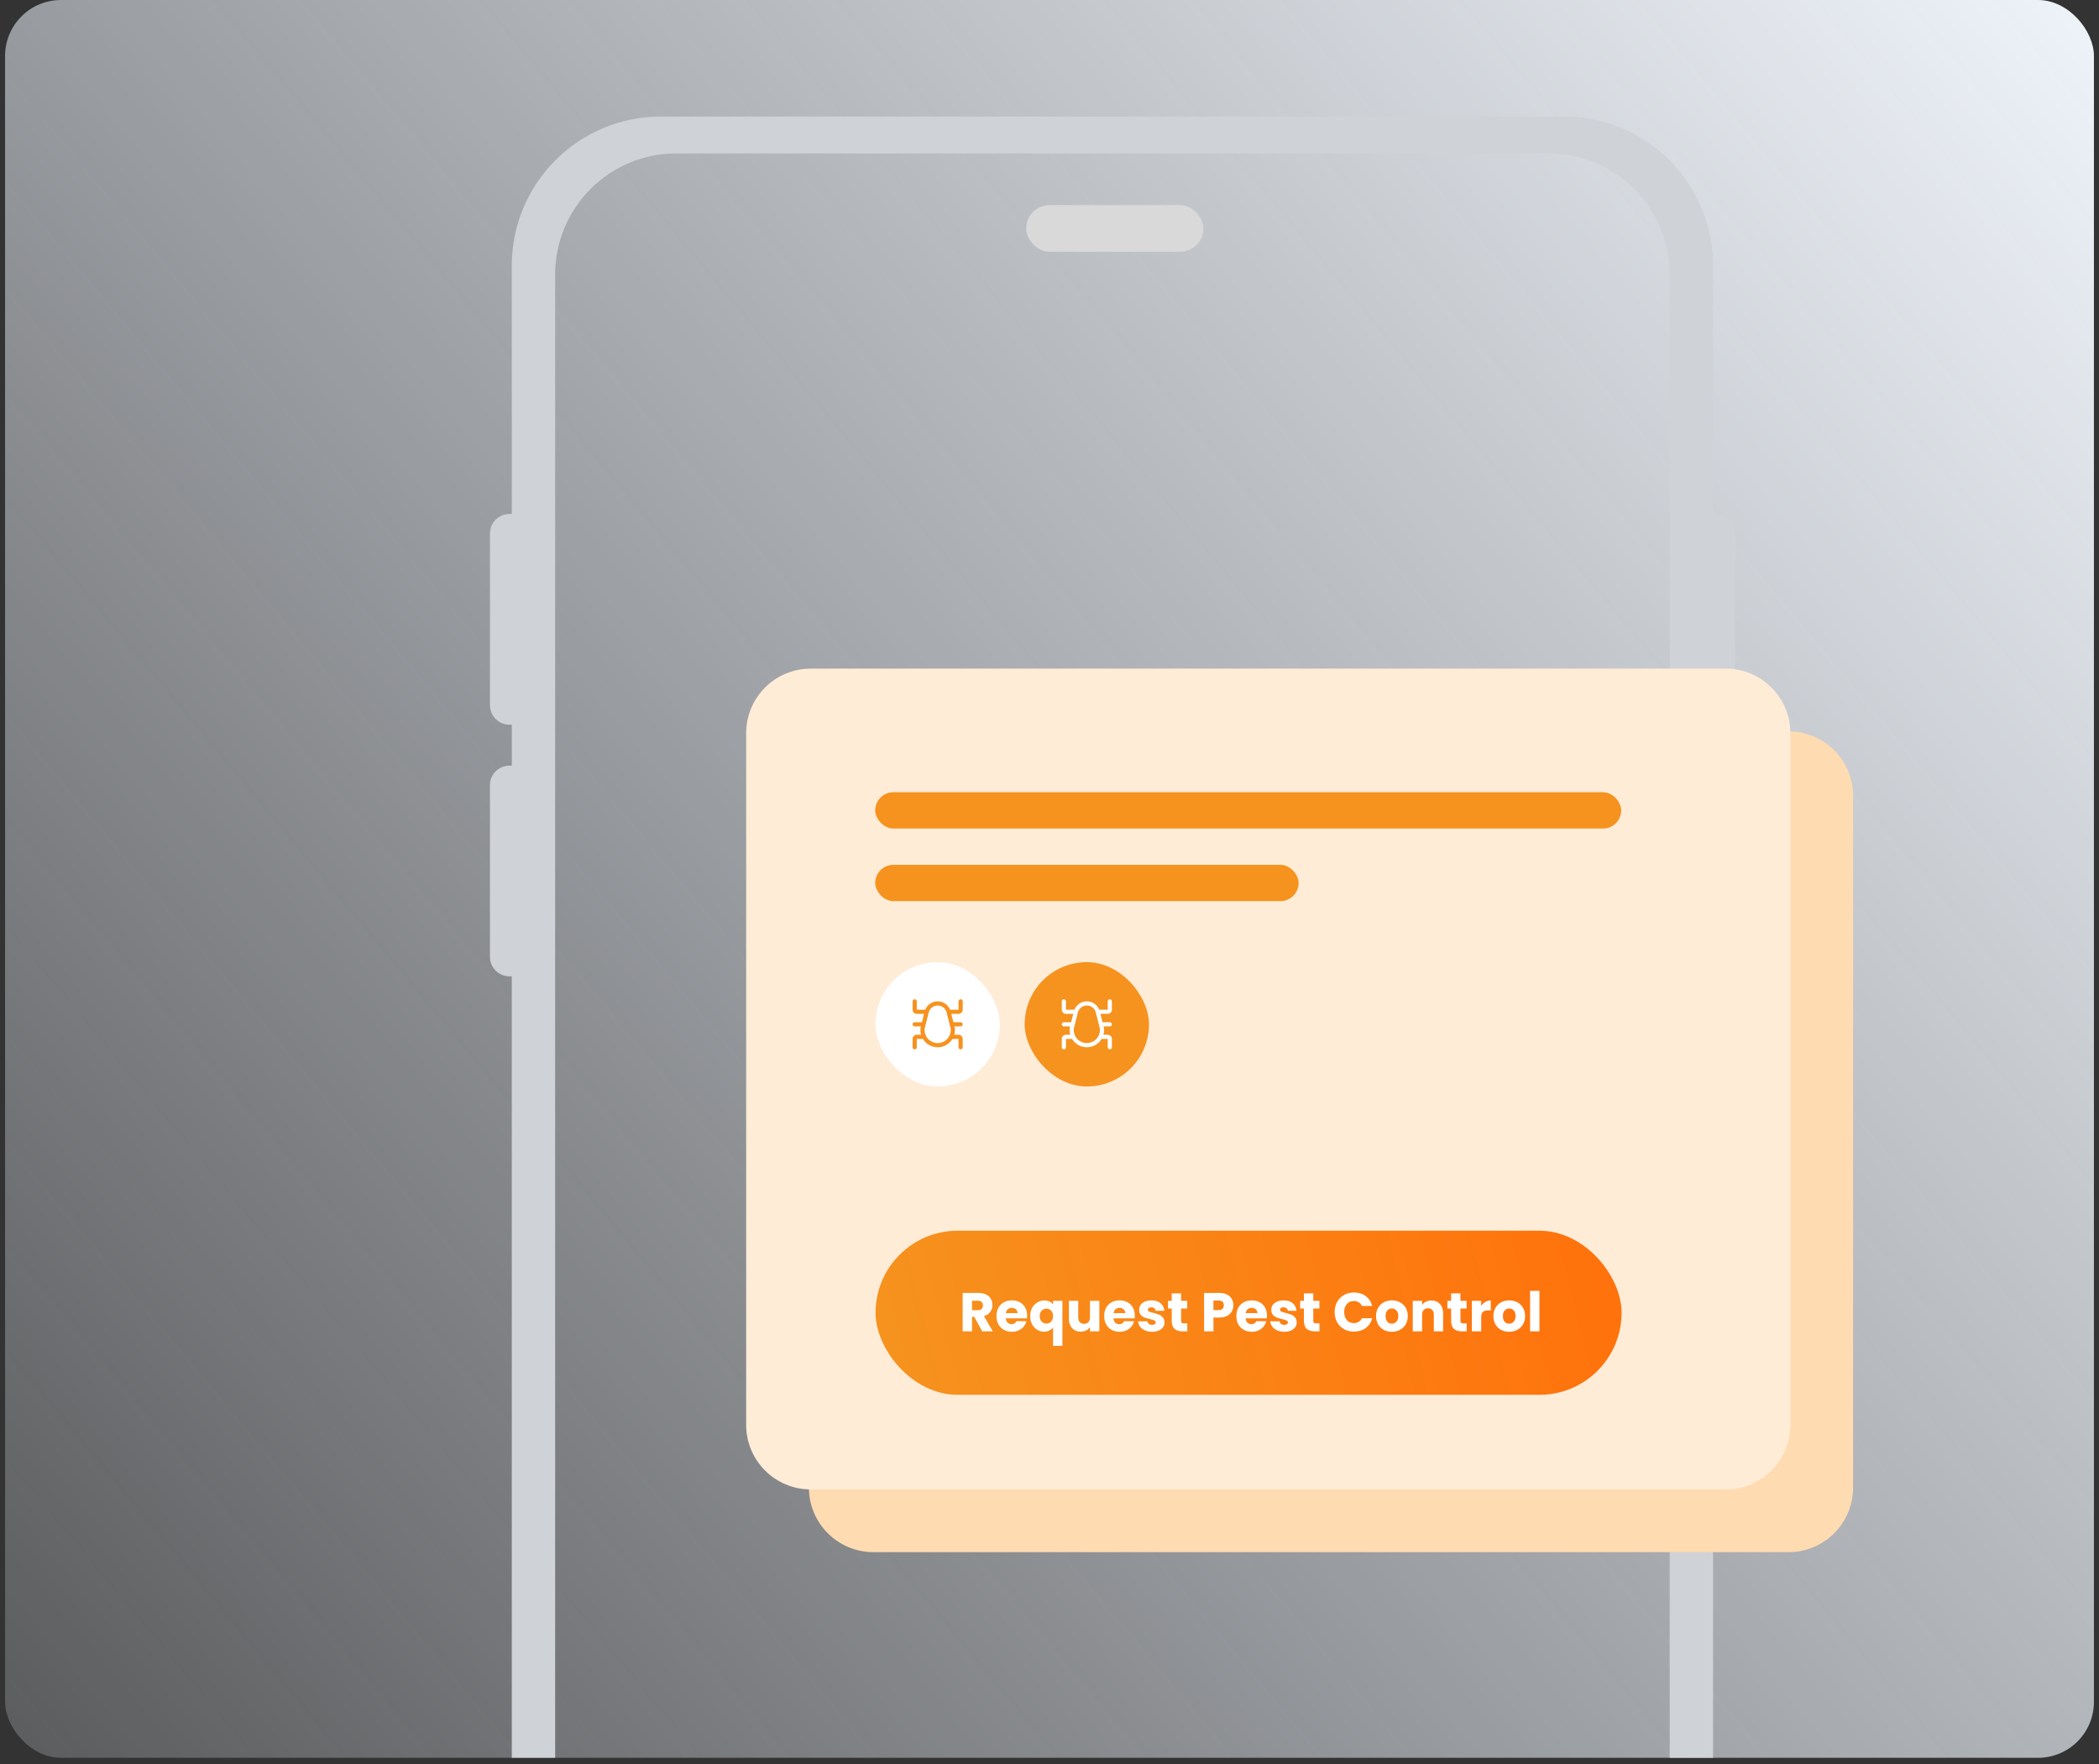 <svg xmlns="http://www.w3.org/2000/svg" width="207" height="174" viewBox="0 0 207 174" fill="none"><rect x="0" y="0" width="207" height="174" fill="#333333" stroke="none"/><g clip-path="url(#clip0_5924_1453)"><rect x="0.5" width="206" height="173.353" rx="5.518" fill="url(#paint0_linear_5924_1453)"></rect><path d="M169.174 50.687H168.941V26.198C168.941 18.078 162.361 11.496 154.245 11.496H65.168C57.052 11.496 50.472 18.078 50.472 26.198V50.687H50.239C49.179 50.687 48.32 51.547 48.32 52.606V69.546C48.32 70.607 49.179 71.466 50.239 71.466H50.472V75.506H50.239C49.179 75.506 48.32 76.366 48.32 77.425V94.365C48.32 95.426 49.179 96.284 50.239 96.284H50.472V244.638C50.472 252.757 57.052 259.34 65.168 259.34H154.245C162.361 259.34 168.941 252.757 168.941 244.638V81.855H169.174C170.234 81.855 171.093 80.996 171.093 79.935V52.606C171.093 51.547 170.234 50.687 169.174 50.687ZM164.664 243.762C164.664 250.357 159.321 255.703 152.729 255.703H66.684C60.092 255.703 54.749 250.357 54.749 243.762V27.074C54.749 20.478 60.092 15.132 66.684 15.132H152.729C159.321 15.132 164.664 20.478 164.664 27.074V243.762Z" fill="#CFD2D7"></path><rect x="101.203" y="20.232" width="17.473" height="4.598" rx="2.299" fill="#D9D9D9"></rect><path d="M79.773 78.488C79.773 74.974 82.622 72.126 86.136 72.126H176.386C179.9 72.126 182.748 74.974 182.748 78.488V146.708C182.748 150.222 179.9 153.071 176.386 153.071H86.136C82.622 153.071 79.773 150.222 79.773 146.708V78.488Z" fill="#FFDBB1"></path><path d="M73.586 72.301C73.586 68.787 76.435 65.939 79.949 65.939H170.198C173.712 65.939 176.561 68.787 176.561 72.301V140.521C176.561 144.035 173.712 146.884 170.198 146.884H79.949C76.435 146.884 73.586 144.035 73.586 140.521V72.301Z" fill="#FFECD7"></path><rect x="86.312" y="78.13" width="73.569" height="3.579" rx="1.79" fill="#F6921E"></rect><rect x="86.312" y="85.288" width="41.755" height="3.579" rx="1.79" fill="#F6921E"></rect><rect x="86.348" y="121.37" width="73.569" height="16.185" rx="8.093" fill="url(#paint1_linear_5924_1453)"></rect><path d="M96.867 131.294L96.08 129.864H95.859V131.294H94.936V127.506H96.484C96.783 127.506 97.036 127.559 97.245 127.663C97.457 127.767 97.615 127.911 97.72 128.094C97.824 128.274 97.876 128.476 97.876 128.699C97.876 128.95 97.804 129.175 97.66 129.373C97.52 129.571 97.311 129.711 97.035 129.794L97.909 131.294H96.867ZM95.859 129.211H96.43C96.599 129.211 96.725 129.17 96.808 129.087C96.894 129.004 96.938 128.888 96.938 128.736C96.938 128.593 96.894 128.479 96.808 128.397C96.725 128.314 96.599 128.272 96.43 128.272H95.859V129.211ZM101.293 129.74C101.293 129.826 101.288 129.916 101.277 130.01H99.189C99.203 130.197 99.263 130.341 99.367 130.441C99.475 130.538 99.606 130.587 99.761 130.587C99.991 130.587 100.151 130.49 100.241 130.296H101.223C101.173 130.493 101.081 130.671 100.948 130.83C100.818 130.988 100.655 131.112 100.457 131.202C100.259 131.292 100.038 131.337 99.793 131.337C99.498 131.337 99.236 131.274 99.006 131.148C98.775 131.022 98.596 130.842 98.466 130.609C98.337 130.375 98.272 130.101 98.272 129.788C98.272 129.476 98.335 129.202 98.461 128.968C98.59 128.735 98.77 128.555 99 128.429C99.23 128.303 99.495 128.24 99.793 128.24C100.085 128.24 100.344 128.301 100.57 128.424C100.797 128.546 100.973 128.72 101.099 128.947C101.228 129.173 101.293 129.438 101.293 129.74ZM100.349 129.497C100.349 129.339 100.295 129.213 100.187 129.12C100.079 129.026 99.944 128.979 99.782 128.979C99.628 128.979 99.497 129.024 99.389 129.114C99.284 129.204 99.22 129.332 99.194 129.497H100.349ZM101.596 129.794C101.596 129.495 101.658 129.229 101.78 128.995C101.906 128.762 102.073 128.58 102.282 128.451C102.494 128.317 102.724 128.251 102.972 128.251C103.163 128.251 103.334 128.285 103.485 128.353C103.636 128.418 103.758 128.51 103.851 128.629V128.283H104.774V132.729H103.851V130.916C103.747 131.042 103.62 131.143 103.468 131.218C103.321 131.294 103.152 131.331 102.961 131.331C102.717 131.331 102.49 131.267 102.282 131.137C102.073 131.008 101.906 130.826 101.78 130.592C101.658 130.359 101.596 130.092 101.596 129.794ZM103.851 129.788C103.851 129.627 103.819 129.492 103.754 129.384C103.693 129.272 103.612 129.19 103.512 129.136C103.411 129.078 103.305 129.049 103.193 129.049C103.085 129.049 102.981 129.078 102.88 129.136C102.78 129.19 102.697 129.272 102.632 129.384C102.567 129.495 102.535 129.632 102.535 129.794C102.535 129.956 102.567 130.092 102.632 130.204C102.697 130.312 102.78 130.395 102.88 130.452C102.981 130.506 103.085 130.533 103.193 130.533C103.301 130.533 103.406 130.506 103.506 130.452C103.611 130.395 103.693 130.31 103.754 130.199C103.819 130.087 103.851 129.95 103.851 129.788ZM108.414 128.283V131.294H107.492V130.884C107.398 131.017 107.27 131.125 107.109 131.207C106.95 131.287 106.774 131.326 106.58 131.326C106.35 131.326 106.146 131.276 105.97 131.175C105.794 131.071 105.657 130.921 105.56 130.727C105.463 130.533 105.414 130.305 105.414 130.042V128.283H106.332V129.918C106.332 130.119 106.384 130.276 106.488 130.387C106.592 130.499 106.733 130.555 106.909 130.555C107.089 130.555 107.231 130.499 107.335 130.387C107.439 130.276 107.492 130.119 107.492 129.918V128.283H108.414ZM111.915 129.74C111.915 129.826 111.909 129.916 111.898 130.01H109.811C109.825 130.197 109.884 130.341 109.989 130.441C110.096 130.538 110.228 130.587 110.382 130.587C110.613 130.587 110.773 130.49 110.863 130.296H111.844C111.794 130.493 111.702 130.671 111.569 130.83C111.44 130.988 111.276 131.112 111.078 131.202C110.881 131.292 110.659 131.337 110.415 131.337C110.12 131.337 109.857 131.274 109.627 131.148C109.397 131.022 109.217 130.842 109.088 130.609C108.958 130.375 108.893 130.101 108.893 129.788C108.893 129.476 108.956 129.202 109.082 128.968C109.212 128.735 109.392 128.555 109.622 128.429C109.852 128.303 110.116 128.24 110.415 128.24C110.706 128.24 110.965 128.301 111.192 128.424C111.418 128.546 111.594 128.72 111.72 128.947C111.85 129.173 111.915 129.438 111.915 129.74ZM110.97 129.497C110.97 129.339 110.917 129.213 110.809 129.12C110.701 129.026 110.566 128.979 110.404 128.979C110.249 128.979 110.118 129.024 110.01 129.114C109.906 129.204 109.841 129.332 109.816 129.497H110.97ZM113.626 131.337C113.363 131.337 113.13 131.292 112.925 131.202C112.72 131.112 112.558 130.99 112.439 130.835C112.32 130.677 112.254 130.501 112.239 130.306H113.151C113.162 130.411 113.211 130.495 113.297 130.56C113.383 130.625 113.489 130.657 113.615 130.657C113.73 130.657 113.818 130.636 113.88 130.592C113.944 130.546 113.977 130.486 113.977 130.414C113.977 130.328 113.932 130.265 113.842 130.225C113.752 130.182 113.606 130.136 113.405 130.085C113.189 130.035 113.009 129.983 112.865 129.929C112.721 129.871 112.597 129.783 112.493 129.664C112.389 129.542 112.337 129.378 112.337 129.173C112.337 129.001 112.383 128.844 112.477 128.704C112.574 128.56 112.714 128.447 112.898 128.364C113.085 128.281 113.306 128.24 113.561 128.24C113.939 128.24 114.236 128.334 114.451 128.521C114.671 128.708 114.797 128.956 114.829 129.265H113.977C113.962 129.161 113.915 129.078 113.836 129.017C113.761 128.956 113.66 128.925 113.534 128.925C113.426 128.925 113.344 128.947 113.286 128.99C113.229 129.03 113.2 129.085 113.2 129.157C113.2 129.244 113.245 129.308 113.335 129.351C113.428 129.395 113.572 129.438 113.766 129.481C113.989 129.539 114.171 129.596 114.311 129.654C114.451 129.708 114.574 129.797 114.678 129.923C114.786 130.046 114.842 130.211 114.845 130.42C114.845 130.596 114.795 130.754 114.694 130.894C114.597 131.031 114.455 131.139 114.268 131.218C114.085 131.297 113.871 131.337 113.626 131.337ZM117.087 130.511V131.294H116.618C116.284 131.294 116.023 131.213 115.836 131.051C115.649 130.885 115.555 130.618 115.555 130.247V129.049H115.188V128.283H115.555V127.55H116.478V128.283H117.082V129.049H116.478V130.258C116.478 130.348 116.499 130.413 116.543 130.452C116.586 130.492 116.658 130.511 116.758 130.511H117.087ZM121.631 128.726C121.631 128.945 121.581 129.146 121.48 129.33C121.379 129.51 121.225 129.655 121.016 129.767C120.807 129.878 120.548 129.934 120.239 129.934H119.667V131.294H118.745V127.506H120.239C120.541 127.506 120.797 127.559 121.005 127.663C121.214 127.767 121.37 127.911 121.475 128.094C121.579 128.278 121.631 128.488 121.631 128.726ZM120.169 129.2C120.345 129.2 120.476 129.159 120.563 129.076C120.649 128.994 120.692 128.877 120.692 128.726C120.692 128.575 120.649 128.458 120.563 128.375C120.476 128.292 120.345 128.251 120.169 128.251H119.667V129.2H120.169ZM124.949 129.74C124.949 129.826 124.944 129.916 124.933 130.01H122.845C122.859 130.197 122.919 130.341 123.023 130.441C123.131 130.538 123.262 130.587 123.417 130.587C123.647 130.587 123.807 130.49 123.897 130.296H124.879C124.829 130.493 124.737 130.671 124.604 130.83C124.474 130.988 124.311 131.112 124.113 131.202C123.915 131.292 123.694 131.337 123.449 131.337C123.154 131.337 122.892 131.274 122.662 131.148C122.431 131.022 122.252 130.842 122.122 130.609C121.993 130.375 121.928 130.101 121.928 129.788C121.928 129.476 121.991 129.202 122.117 128.968C122.246 128.735 122.426 128.555 122.656 128.429C122.886 128.303 123.151 128.24 123.449 128.24C123.741 128.24 124 128.301 124.226 128.424C124.453 128.546 124.629 128.72 124.755 128.947C124.884 129.173 124.949 129.438 124.949 129.74ZM124.005 129.497C124.005 129.339 123.951 129.213 123.843 129.12C123.735 129.026 123.6 128.979 123.438 128.979C123.284 128.979 123.153 129.024 123.045 129.114C122.94 129.204 122.876 129.332 122.85 129.497H124.005ZM126.66 131.337C126.398 131.337 126.164 131.292 125.959 131.202C125.754 131.112 125.592 130.99 125.474 130.835C125.355 130.677 125.288 130.501 125.274 130.306H126.186C126.196 130.411 126.245 130.495 126.331 130.56C126.418 130.625 126.524 130.657 126.65 130.657C126.765 130.657 126.853 130.636 126.914 130.592C126.979 130.546 127.011 130.486 127.011 130.414C127.011 130.328 126.966 130.265 126.876 130.225C126.786 130.182 126.641 130.136 126.439 130.085C126.223 130.035 126.044 129.983 125.9 129.929C125.756 129.871 125.632 129.783 125.527 129.664C125.423 129.542 125.371 129.378 125.371 129.173C125.371 129.001 125.418 128.844 125.511 128.704C125.608 128.56 125.749 128.447 125.932 128.364C126.119 128.281 126.34 128.24 126.596 128.24C126.973 128.24 127.27 128.334 127.486 128.521C127.705 128.708 127.831 128.956 127.864 129.265H127.011C126.997 129.161 126.95 129.078 126.871 129.017C126.795 128.956 126.695 128.925 126.569 128.925C126.461 128.925 126.378 128.947 126.321 128.99C126.263 129.03 126.234 129.085 126.234 129.157C126.234 129.244 126.279 129.308 126.369 129.351C126.463 129.395 126.606 129.438 126.801 129.481C127.024 129.539 127.205 129.596 127.346 129.654C127.486 129.708 127.608 129.797 127.712 129.923C127.82 130.046 127.876 130.211 127.88 130.42C127.88 130.596 127.829 130.754 127.729 130.894C127.632 131.031 127.489 131.139 127.302 131.218C127.119 131.297 126.905 131.337 126.66 131.337ZM130.122 130.511V131.294H129.653C129.318 131.294 129.057 131.213 128.87 131.051C128.683 130.885 128.59 130.618 128.59 130.247V129.049H128.223V128.283H128.59V127.55H129.512V128.283H130.117V129.049H129.512V130.258C129.512 130.348 129.534 130.413 129.577 130.452C129.62 130.492 129.692 130.511 129.793 130.511H130.122ZM131.623 129.395C131.623 129.021 131.704 128.688 131.865 128.397C132.027 128.102 132.252 127.873 132.54 127.711C132.831 127.546 133.16 127.463 133.527 127.463C133.977 127.463 134.362 127.582 134.682 127.819C135.002 128.057 135.216 128.38 135.324 128.79H134.309C134.234 128.632 134.126 128.512 133.986 128.429C133.849 128.346 133.693 128.305 133.516 128.305C133.232 128.305 133.002 128.404 132.826 128.602C132.65 128.799 132.561 129.064 132.561 129.395C132.561 129.726 132.65 129.99 132.826 130.188C133.002 130.386 133.232 130.484 133.516 130.484C133.693 130.484 133.849 130.443 133.986 130.36C134.126 130.278 134.234 130.157 134.309 129.999H135.324C135.216 130.409 135.002 130.733 134.682 130.97C134.362 131.204 133.977 131.321 133.527 131.321C133.16 131.321 132.831 131.24 132.54 131.078C132.252 130.912 132.027 130.684 131.865 130.393C131.704 130.101 131.623 129.769 131.623 129.395ZM137.259 131.337C136.964 131.337 136.698 131.274 136.461 131.148C136.227 131.022 136.042 130.842 135.905 130.609C135.772 130.375 135.705 130.101 135.705 129.788C135.705 129.479 135.774 129.208 135.91 128.974C136.047 128.736 136.234 128.555 136.471 128.429C136.709 128.303 136.975 128.24 137.27 128.24C137.565 128.24 137.831 128.303 138.068 128.429C138.306 128.555 138.493 128.736 138.629 128.974C138.766 129.208 138.834 129.479 138.834 129.788C138.834 130.098 138.764 130.371 138.624 130.609C138.487 130.842 138.298 131.022 138.057 131.148C137.82 131.274 137.554 131.337 137.259 131.337ZM137.259 130.538C137.435 130.538 137.584 130.474 137.707 130.344C137.833 130.215 137.896 130.029 137.896 129.788C137.896 129.548 137.834 129.362 137.712 129.233C137.593 129.103 137.446 129.039 137.27 129.039C137.09 129.039 136.941 129.103 136.822 129.233C136.703 129.359 136.644 129.544 136.644 129.788C136.644 130.029 136.701 130.215 136.817 130.344C136.935 130.474 137.083 130.538 137.259 130.538ZM141.158 128.251C141.511 128.251 141.791 128.366 142 128.596C142.212 128.823 142.318 129.136 142.318 129.535V131.294H141.401V129.659C141.401 129.458 141.349 129.301 141.244 129.19C141.14 129.078 141 129.022 140.824 129.022C140.647 129.022 140.507 129.078 140.403 129.19C140.298 129.301 140.246 129.458 140.246 129.659V131.294H139.324V128.283H140.246V128.683C140.34 128.549 140.466 128.445 140.624 128.37C140.782 128.29 140.96 128.251 141.158 128.251ZM144.637 130.511V131.294H144.168C143.833 131.294 143.572 131.213 143.385 131.051C143.198 130.885 143.105 130.618 143.105 130.247V129.049H142.738V128.283H143.105V127.55H144.027V128.283H144.632V129.049H144.027V130.258C144.027 130.348 144.049 130.413 144.092 130.452C144.135 130.492 144.207 130.511 144.308 130.511H144.637ZM146.073 128.785C146.181 128.62 146.316 128.49 146.478 128.397C146.64 128.299 146.82 128.251 147.018 128.251V129.227H146.764C146.534 129.227 146.361 129.278 146.246 129.378C146.131 129.476 146.073 129.648 146.073 129.896V131.294H145.151V128.283H146.073V128.785ZM148.829 131.337C148.534 131.337 148.268 131.274 148.03 131.148C147.797 131.022 147.611 130.842 147.475 130.609C147.342 130.375 147.275 130.101 147.275 129.788C147.275 129.479 147.343 129.208 147.48 128.974C147.617 128.736 147.804 128.555 148.041 128.429C148.279 128.303 148.545 128.24 148.84 128.24C149.135 128.24 149.401 128.303 149.638 128.429C149.875 128.555 150.062 128.736 150.199 128.974C150.336 129.208 150.404 129.479 150.404 129.788C150.404 130.098 150.334 130.371 150.194 130.609C150.057 130.842 149.868 131.022 149.627 131.148C149.39 131.274 149.124 131.337 148.829 131.337ZM148.829 130.538C149.005 130.538 149.154 130.474 149.277 130.344C149.402 130.215 149.465 130.029 149.465 129.788C149.465 129.548 149.404 129.362 149.282 129.233C149.163 129.103 149.016 129.039 148.84 129.039C148.66 129.039 148.511 129.103 148.392 129.233C148.273 129.359 148.214 129.544 148.214 129.788C148.214 130.029 148.271 130.215 148.386 130.344C148.505 130.474 148.653 130.538 148.829 130.538ZM151.816 127.301V131.294H150.894V127.301H151.816Z" fill="white"></path><rect x="86.34" y="94.885" width="12.261" height="12.261" rx="6.131" fill="white"></rect><g clip-path="url(#clip1_5924_1453)"><path d="M94.53 99.986C94.639 99.986 94.744 99.943 94.821 99.866C94.898 99.788 94.942 99.684 94.942 99.574V98.751C94.942 98.696 94.92 98.644 94.881 98.605C94.843 98.567 94.79 98.545 94.736 98.545C94.681 98.545 94.629 98.567 94.59 98.605C94.552 98.644 94.53 98.696 94.53 98.751V99.574H93.706C93.703 99.574 93.7 99.576 93.696 99.576C93.597 99.332 93.428 99.124 93.21 98.976C92.992 98.829 92.735 98.751 92.472 98.751C92.209 98.751 91.952 98.829 91.734 98.976C91.515 99.124 91.346 99.332 91.248 99.576C91.243 99.577 91.24 99.574 91.235 99.574H90.412V98.751C90.412 98.696 90.39 98.644 90.352 98.605C90.313 98.567 90.26 98.545 90.206 98.545C90.151 98.545 90.099 98.567 90.06 98.605C90.022 98.644 90 98.696 90 98.751V99.574C90 99.684 90.043 99.788 90.121 99.866C90.198 99.943 90.303 99.986 90.412 99.986H91.129L90.921 100.81H90.206C90.151 100.81 90.099 100.832 90.06 100.87C90.022 100.909 90 100.961 90 101.016C90 101.07 90.022 101.123 90.06 101.161C90.099 101.2 90.151 101.222 90.206 101.222H90.816L90.787 101.34L90.782 101.366C90.773 101.436 90.768 101.507 90.768 101.578C90.768 101.736 90.791 101.893 90.835 102.045H90.412C90.303 102.045 90.198 102.089 90.121 102.166C90.043 102.243 90 102.348 90 102.457V103.281C90 103.335 90.022 103.388 90.06 103.426C90.099 103.465 90.151 103.487 90.206 103.487C90.26 103.487 90.313 103.465 90.352 103.426C90.39 103.388 90.412 103.335 90.412 103.281V102.457H91.015C91.166 102.708 91.379 102.916 91.635 103.061C91.89 103.205 92.178 103.281 92.471 103.281C92.764 103.281 93.052 103.205 93.307 103.061C93.562 102.916 93.776 102.708 93.927 102.457H94.53V103.281C94.53 103.335 94.552 103.388 94.59 103.426C94.629 103.465 94.681 103.487 94.736 103.487C94.79 103.487 94.843 103.465 94.881 103.426C94.92 103.388 94.942 103.335 94.942 103.281V102.457C94.942 102.348 94.898 102.243 94.821 102.166C94.744 102.089 94.639 102.045 94.53 102.045H94.107C94.151 101.893 94.174 101.736 94.174 101.577C94.174 101.507 94.168 101.436 94.159 101.366L94.123 101.222H94.736C94.79 101.222 94.843 101.2 94.881 101.161C94.92 101.123 94.942 101.07 94.942 101.016C94.942 100.961 94.92 100.909 94.881 100.87C94.843 100.832 94.79 100.81 94.736 100.81H94.02L93.812 99.986H94.53ZM92.471 102.869C92.128 102.868 91.8 102.732 91.558 102.49C91.316 102.248 91.18 101.92 91.179 101.577C91.18 101.527 91.183 101.477 91.189 101.428L91.607 99.774C91.67 99.596 91.786 99.442 91.94 99.332C92.094 99.223 92.278 99.163 92.466 99.163C92.655 99.162 92.84 99.219 92.995 99.327C93.15 99.435 93.267 99.588 93.332 99.766L93.753 101.428C93.759 101.477 93.762 101.527 93.762 101.577C93.762 101.919 93.626 102.248 93.384 102.49C93.142 102.732 92.813 102.868 92.471 102.869Z" fill="#F6921E"></path></g><rect x="101.051" y="94.885" width="12.261" height="12.261" rx="6.131" fill="#F6921E"></rect><g clip-path="url(#clip2_5924_1453)"><path d="M109.241 99.986C109.35 99.986 109.455 99.943 109.532 99.866C109.609 99.788 109.653 99.684 109.653 99.574V98.751C109.653 98.696 109.631 98.644 109.592 98.605C109.554 98.567 109.501 98.545 109.447 98.545C109.392 98.545 109.34 98.567 109.301 98.605C109.262 98.644 109.241 98.696 109.241 98.751V99.574H108.417C108.413 99.574 108.411 99.576 108.407 99.576C108.308 99.332 108.139 99.124 107.921 98.976C107.703 98.829 107.446 98.751 107.183 98.751C106.92 98.751 106.663 98.829 106.444 98.976C106.226 99.124 106.057 99.332 105.959 99.576C105.954 99.577 105.951 99.574 105.946 99.574H105.123V98.751C105.123 98.696 105.101 98.644 105.062 98.605C105.024 98.567 104.971 98.545 104.917 98.545C104.862 98.545 104.81 98.567 104.771 98.605C104.733 98.644 104.711 98.696 104.711 98.751V99.574C104.711 99.684 104.754 99.788 104.832 99.866C104.909 99.943 105.014 99.986 105.123 99.986H105.84L105.632 100.81H104.917C104.862 100.81 104.81 100.832 104.771 100.87C104.733 100.909 104.711 100.961 104.711 101.016C104.711 101.07 104.733 101.123 104.771 101.161C104.81 101.2 104.862 101.222 104.917 101.222H105.527L105.497 101.34L105.493 101.366C105.484 101.436 105.479 101.507 105.479 101.578C105.479 101.736 105.502 101.893 105.545 102.045H105.123C105.014 102.045 104.909 102.089 104.832 102.166C104.754 102.243 104.711 102.348 104.711 102.457V103.281C104.711 103.335 104.733 103.388 104.771 103.426C104.81 103.465 104.862 103.487 104.917 103.487C104.971 103.487 105.024 103.465 105.062 103.426C105.101 103.388 105.123 103.335 105.123 103.281V102.457H105.726C105.877 102.708 106.09 102.916 106.345 103.061C106.601 103.205 106.889 103.281 107.182 103.281C107.475 103.281 107.763 103.205 108.018 103.061C108.273 102.916 108.487 102.708 108.637 102.457H109.241V103.281C109.241 103.335 109.262 103.388 109.301 103.426C109.34 103.465 109.392 103.487 109.447 103.487C109.501 103.487 109.554 103.465 109.592 103.426C109.631 103.388 109.653 103.335 109.653 103.281V102.457C109.653 102.348 109.609 102.243 109.532 102.166C109.455 102.089 109.35 102.045 109.241 102.045H108.818C108.862 101.893 108.885 101.736 108.885 101.577C108.884 101.507 108.879 101.436 108.87 101.366L108.834 101.222H109.447C109.501 101.222 109.554 101.2 109.592 101.161C109.631 101.123 109.653 101.07 109.653 101.016C109.653 100.961 109.631 100.909 109.592 100.87C109.554 100.832 109.501 100.81 109.447 100.81H108.731L108.523 99.986H109.241ZM107.182 102.869C106.839 102.868 106.511 102.732 106.269 102.49C106.027 102.248 105.891 101.92 105.89 101.577C105.891 101.527 105.894 101.477 105.9 101.428L106.318 99.774C106.381 99.596 106.497 99.442 106.651 99.332C106.805 99.223 106.989 99.163 107.177 99.163C107.366 99.162 107.551 99.219 107.706 99.327C107.86 99.435 107.978 99.588 108.043 99.766L108.464 101.428C108.47 101.477 108.473 101.527 108.473 101.577C108.473 101.919 108.337 102.248 108.095 102.49C107.853 102.732 107.524 102.868 107.182 102.869Z" fill="white"></path></g></g><defs><linearGradient id="paint0_linear_5924_1453" x1="209.719" y1="1.45765e-05" x2="-1.339" y2="176.342" gradientUnits="userSpaceOnUse"><stop stop-color="#F0F5FB"></stop><stop offset="1" stop-color="#F1F7FF" stop-opacity="0.2"></stop></linearGradient><linearGradient id="paint1_linear_5924_1453" x1="89.312" y1="138.635" x2="156.853" y2="121.621" gradientUnits="userSpaceOnUse"><stop stop-color="#F6921E"></stop><stop offset="1" stop-color="#FF720C"></stop></linearGradient><clipPath id="clip0_5924_1453"><rect x="0.5" width="206" height="173.353" rx="5.518" fill="white"></rect></clipPath><clipPath id="clip1_5924_1453"><rect width="4.942" height="4.942" fill="white" transform="translate(90 98.545)"></rect></clipPath><clipPath id="clip2_5924_1453"><rect width="4.942" height="4.942" fill="white" transform="translate(104.711 98.545)"></rect></clipPath></defs></svg>